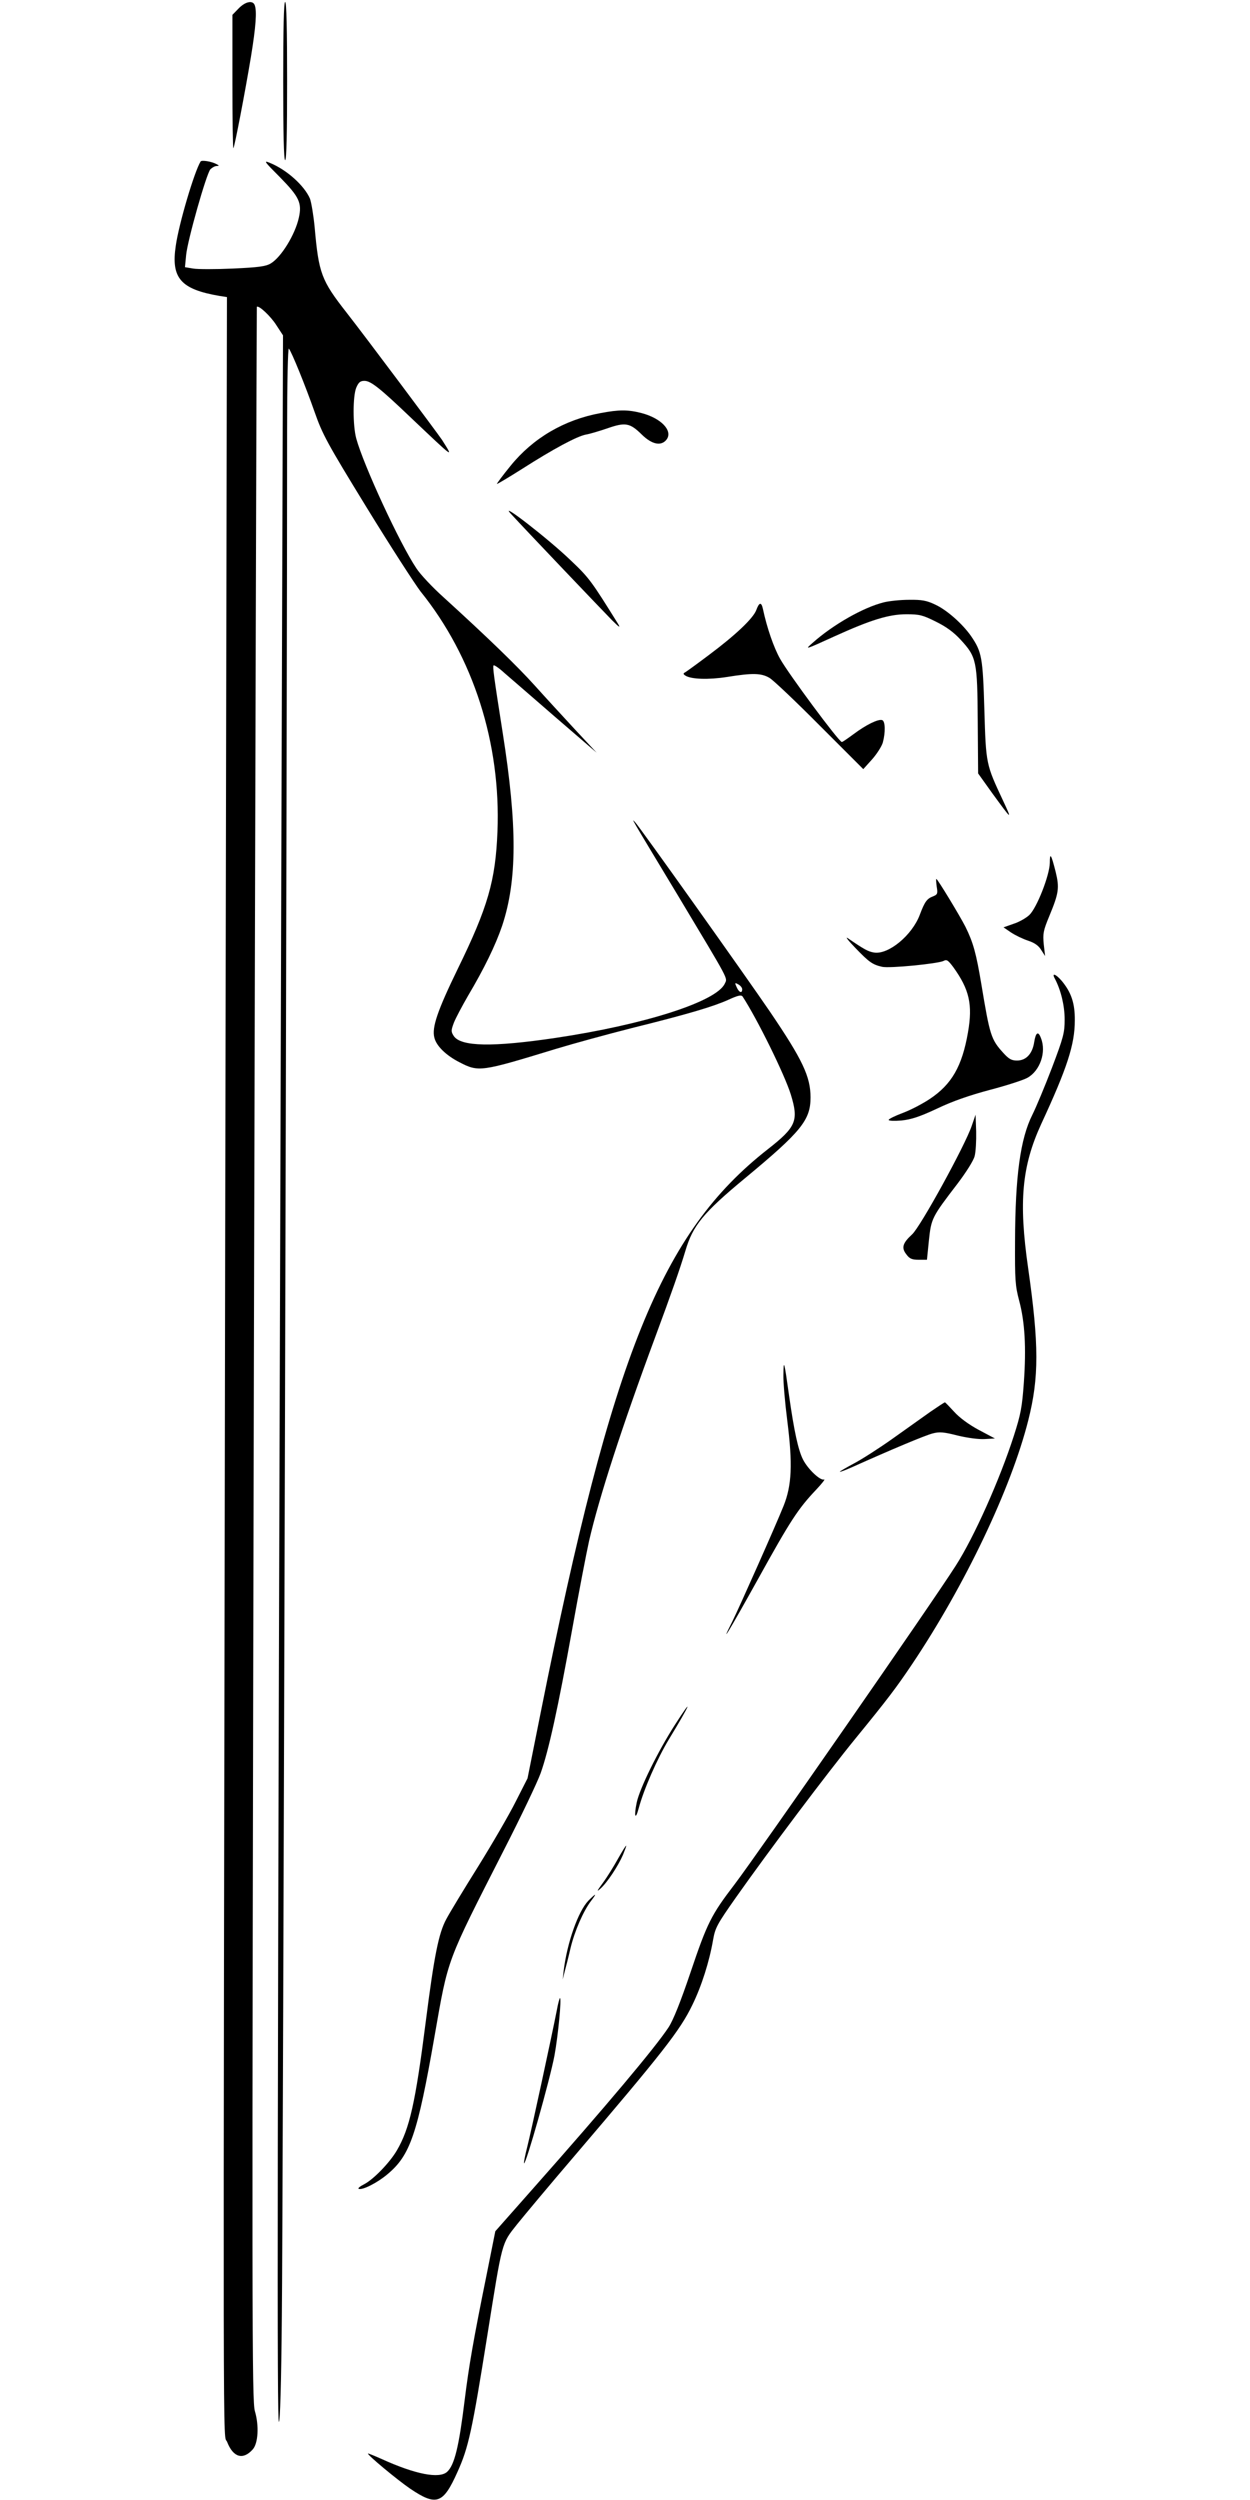  <svg version="1.0" xmlns="http://www.w3.org/2000/svg"
 width="640pt" height="1280pt" viewBox="0 0 640 1280"
 preserveAspectRatio="xMidYMid meet"><g transform="translate(0,1280) scale(0.1,-0.1)"
fill="#000000" stroke="none">
<path d="M1222 12757 l-32 -33 0 -344 c0 -189 2 -341 5 -339 6 7 60 288 90
469 25 153 31 234 19 264 -10 26 -48 18 -82 -17z"/>
<path d="M1450 12385 c0 -263 3 -405 10 -405 7 0 10 142 10 405 0 263 -3 405
-10 405 -7 0 -10 -142 -10 -405z"/>
<path d="M1027 11973 c-32 -52 -111 -318 -127 -431 -25 -166 25 -223 223 -257
l39 -6 -9 -4782 c-11 -6591 -12 -6142 10 -6200 31 -79 81 -94 131 -38 28 31
33 122 11 196 -15 54 -16 409 -5 5414 7 2946 14 5358 15 5360 10 9 71 -48 100
-94 l34 -52 -9 -2804 c-21 -6686 -22 -7879 -12 -7879 6 0 12 189 15 542 6 475
28 8519 27 9658 0 237 4 420 9 415 14 -16 85 -191 132 -325 40 -114 63 -157
266 -488 122 -199 247 -392 276 -430 271 -336 412 -779 394 -1230 -10 -251
-49 -387 -203 -702 -104 -214 -134 -301 -120 -353 10 -42 59 -90 127 -125 100
-52 110 -50 493 67 92 28 268 76 390 107 290 72 417 110 495 145 50 23 66 26
73 17 75 -115 215 -399 247 -502 41 -134 28 -166 -119 -281 -543 -426 -796
-1053 -1160 -2875 l-69 -345 -61 -120 c-33 -66 -119 -214 -191 -330 -72 -115
-146 -237 -164 -271 -39 -72 -62 -187 -105 -524 -53 -417 -83 -549 -148 -660
-36 -62 -119 -148 -167 -173 -22 -11 -35 -22 -28 -24 20 -7 95 31 147 75 116
97 153 203 241 707 71 405 58 370 356 955 86 168 170 344 187 391 41 115 89
333 162 739 33 184 72 387 86 450 51 222 167 581 339 1045 83 224 127 350 154
440 38 130 91 195 306 373 287 238 335 297 335 413 0 107 -41 193 -207 438
-126 185 -670 950 -691 971 -19 20 -36 48 219 -375 269 -449 254 -420 240
-451 -42 -92 -410 -210 -866 -278 -323 -48 -486 -45 -522 10 -14 22 -14 28 1
68 9 23 42 85 72 137 83 140 141 259 175 359 77 232 78 511 3 987 -46 293 -52
338 -47 346 2 4 28 -13 56 -39 29 -25 147 -127 262 -227 l210 -181 -111 119
c-61 66 -154 167 -206 225 -90 100 -242 247 -466 451 -57 51 -120 118 -140
149 -86 128 -271 529 -308 665 -18 67 -18 216 0 260 12 28 21 35 42 35 32 0
78 -36 234 -185 230 -218 224 -214 163 -117 -25 37 -388 523 -489 652 -129
165 -142 200 -163 437 -6 62 -17 127 -24 146 -29 67 -119 148 -205 183 -34 14
-30 8 51 -73 99 -101 114 -132 97 -208 -19 -86 -90 -202 -144 -234 -25 -15
-62 -20 -193 -26 -89 -4 -181 -4 -204 0 l-42 7 6 62 c7 75 103 414 124 439 9
9 23 17 32 17 14 1 14 2 1 9 -25 14 -78 23 -83 14z m2773 -4238 c0 -23 -16
-17 -28 10 -11 24 -10 25 8 15 11 -6 20 -17 20 -25z"/>
<path d="M3075 10685 c-186 -34 -346 -128 -461 -270 -40 -49 -71 -91 -70 -93
2 -1 61 34 132 79 155 99 277 165 324 174 19 3 69 18 110 32 92 32 115 28 176
-32 53 -52 101 -61 128 -24 31 45 -30 108 -129 134 -70 18 -115 18 -210 0z"/>
<path d="M2616 10169 c74 -81 467 -493 517 -544 37 -37 45 -42 32 -20 -137
220 -148 236 -243 326 -114 110 -374 311 -306 238z"/>
<path d="M4525 9716 c-105 -26 -261 -115 -365 -208 -41 -36 -41 -36 115 35
183 83 276 112 366 112 67 0 83 -4 151 -38 53 -26 91 -54 126 -92 82 -89 86
-108 88 -418 l2 -267 70 -98 c105 -144 106 -145 57 -40 -86 184 -87 184 -95
463 -8 270 -13 297 -68 378 -44 63 -125 135 -185 162 -42 20 -67 25 -132 24
-44 0 -102 -6 -130 -13z"/>
<path d="M3872 9676 c-16 -42 -105 -127 -243 -230 -57 -43 -111 -82 -119 -87
-13 -7 -13 -10 -1 -18 29 -19 119 -22 214 -7 130 21 175 20 217 -5 19 -11 135
-121 257 -244 l223 -223 45 50 c24 27 49 66 55 86 14 52 13 109 -3 115 -20 7
-83 -24 -147 -72 -30 -22 -57 -41 -60 -40 -16 2 -273 349 -316 426 -32 57 -67
157 -88 256 -8 36 -19 34 -34 -7z"/>
<path d="M5375 8382 c-1 -63 -66 -230 -105 -267 -16 -15 -52 -36 -81 -45 l-51
-18 38 -26 c21 -14 60 -33 87 -42 34 -11 55 -26 68 -48 l20 -31 -7 60 c-5 55
-3 69 29 146 48 116 52 143 32 225 -23 91 -30 102 -30 46z"/>
<path d="M4796 8260 c6 -35 4 -40 -18 -49 -32 -12 -43 -27 -68 -93 -39 -106
-161 -207 -235 -195 -30 5 -49 15 -135 74 -14 9 4 -14 40 -51 70 -73 88 -85
136 -96 37 -9 287 16 315 30 16 9 23 4 50 -32 82 -114 100 -191 75 -334 -30
-173 -83 -266 -196 -341 -36 -24 -97 -56 -137 -71 -40 -15 -73 -31 -73 -36 0
-5 29 -6 65 -3 50 5 93 19 183 61 79 38 166 68 271 96 84 22 171 50 192 62 64
36 97 131 69 202 -14 39 -27 31 -35 -20 -9 -59 -41 -94 -88 -94 -28 0 -42 8
-70 39 -63 69 -69 90 -112 349 -27 162 -42 216 -82 297 -29 57 -143 245 -149
245 -2 0 -1 -18 2 -40z"/>
<path d="M5401 7789 c31 -59 50 -138 50 -209 0 -68 -6 -91 -65 -247 -36 -94
-81 -202 -100 -240 -62 -123 -88 -315 -89 -648 -1 -199 1 -228 21 -304 29
-108 37 -239 24 -421 -9 -126 -16 -162 -51 -271 -72 -224 -204 -520 -298 -666
-114 -180 -1010 -1470 -1132 -1631 -120 -157 -140 -197 -226 -452 -51 -151
-88 -243 -112 -280 -70 -106 -319 -402 -697 -829 l-190 -215 -43 -215 c-70
-345 -92 -473 -114 -650 -29 -237 -52 -333 -90 -367 -40 -36 -161 -13 -333 65
-38 17 -70 30 -72 29 -5 -6 150 -135 216 -180 135 -91 169 -78 242 85 57 126
75 210 153 699 78 488 72 468 152 569 37 46 168 203 293 349 452 530 542 644
605 775 47 96 87 222 106 333 11 62 20 79 117 217 167 237 466 635 613 815
165 202 208 259 288 378 271 404 508 901 596 1251 55 218 55 386 -1 779 -49
340 -32 521 67 737 133 287 172 407 172 530 1 88 -18 144 -67 203 -31 36 -53
43 -35 11z"/>
<path d="M4975 7035 c-34 -100 -262 -516 -305 -555 -49 -45 -56 -69 -29 -103
16 -22 29 -27 63 -27 l42 0 10 99 c12 113 15 119 146 290 44 58 82 118 88 141
6 22 9 79 8 127 l-3 86 -20 -58z"/>
<path d="M4011 5760 c-1 -36 8 -141 20 -235 28 -222 23 -330 -19 -435 -40
-100 -225 -516 -262 -591 -70 -138 -19 -54 131 216 166 300 205 360 298 458
30 32 48 55 40 52 -19 -7 -83 53 -108 103 -24 48 -45 143 -71 327 -25 179 -28
189 -29 105z"/>
<path d="M4764 5572 c-38 -27 -125 -89 -194 -138 -69 -49 -158 -106 -198 -127
-39 -21 -72 -40 -72 -42 0 -3 26 7 58 21 207 93 381 166 418 175 34 9 57 7
127 -11 50 -12 108 -20 139 -18 l52 3 -83 44 c-52 28 -99 63 -126 93 -24 26
-45 48 -47 48 -3 0 -36 -22 -74 -48z"/>
<path d="M3455 3968 c-86 -134 -180 -325 -195 -397 -15 -71 -7 -94 10 -30 26
97 94 253 155 354 110 181 130 229 30 73z"/>
<path d="M3164 3283 c-21 -38 -55 -93 -77 -123 -31 -42 -34 -49 -13 -30 35 31
91 116 116 174 10 25 18 46 16 46 -3 0 -21 -30 -42 -67z"/>
<path d="M3012 3068 c-52 -55 -108 -213 -126 -358 l-5 -45 10 40 c6 22 20 76
30 120 21 88 66 191 105 242 32 42 27 42 -14 1z"/>
<path d="M2851 2508 c-24 -123 -132 -624 -152 -702 -11 -43 -18 -80 -16 -82 9
-10 133 429 156 552 19 105 37 294 28 294 -2 0 -10 -28 -16 -62z"/>
</g>
</svg>
